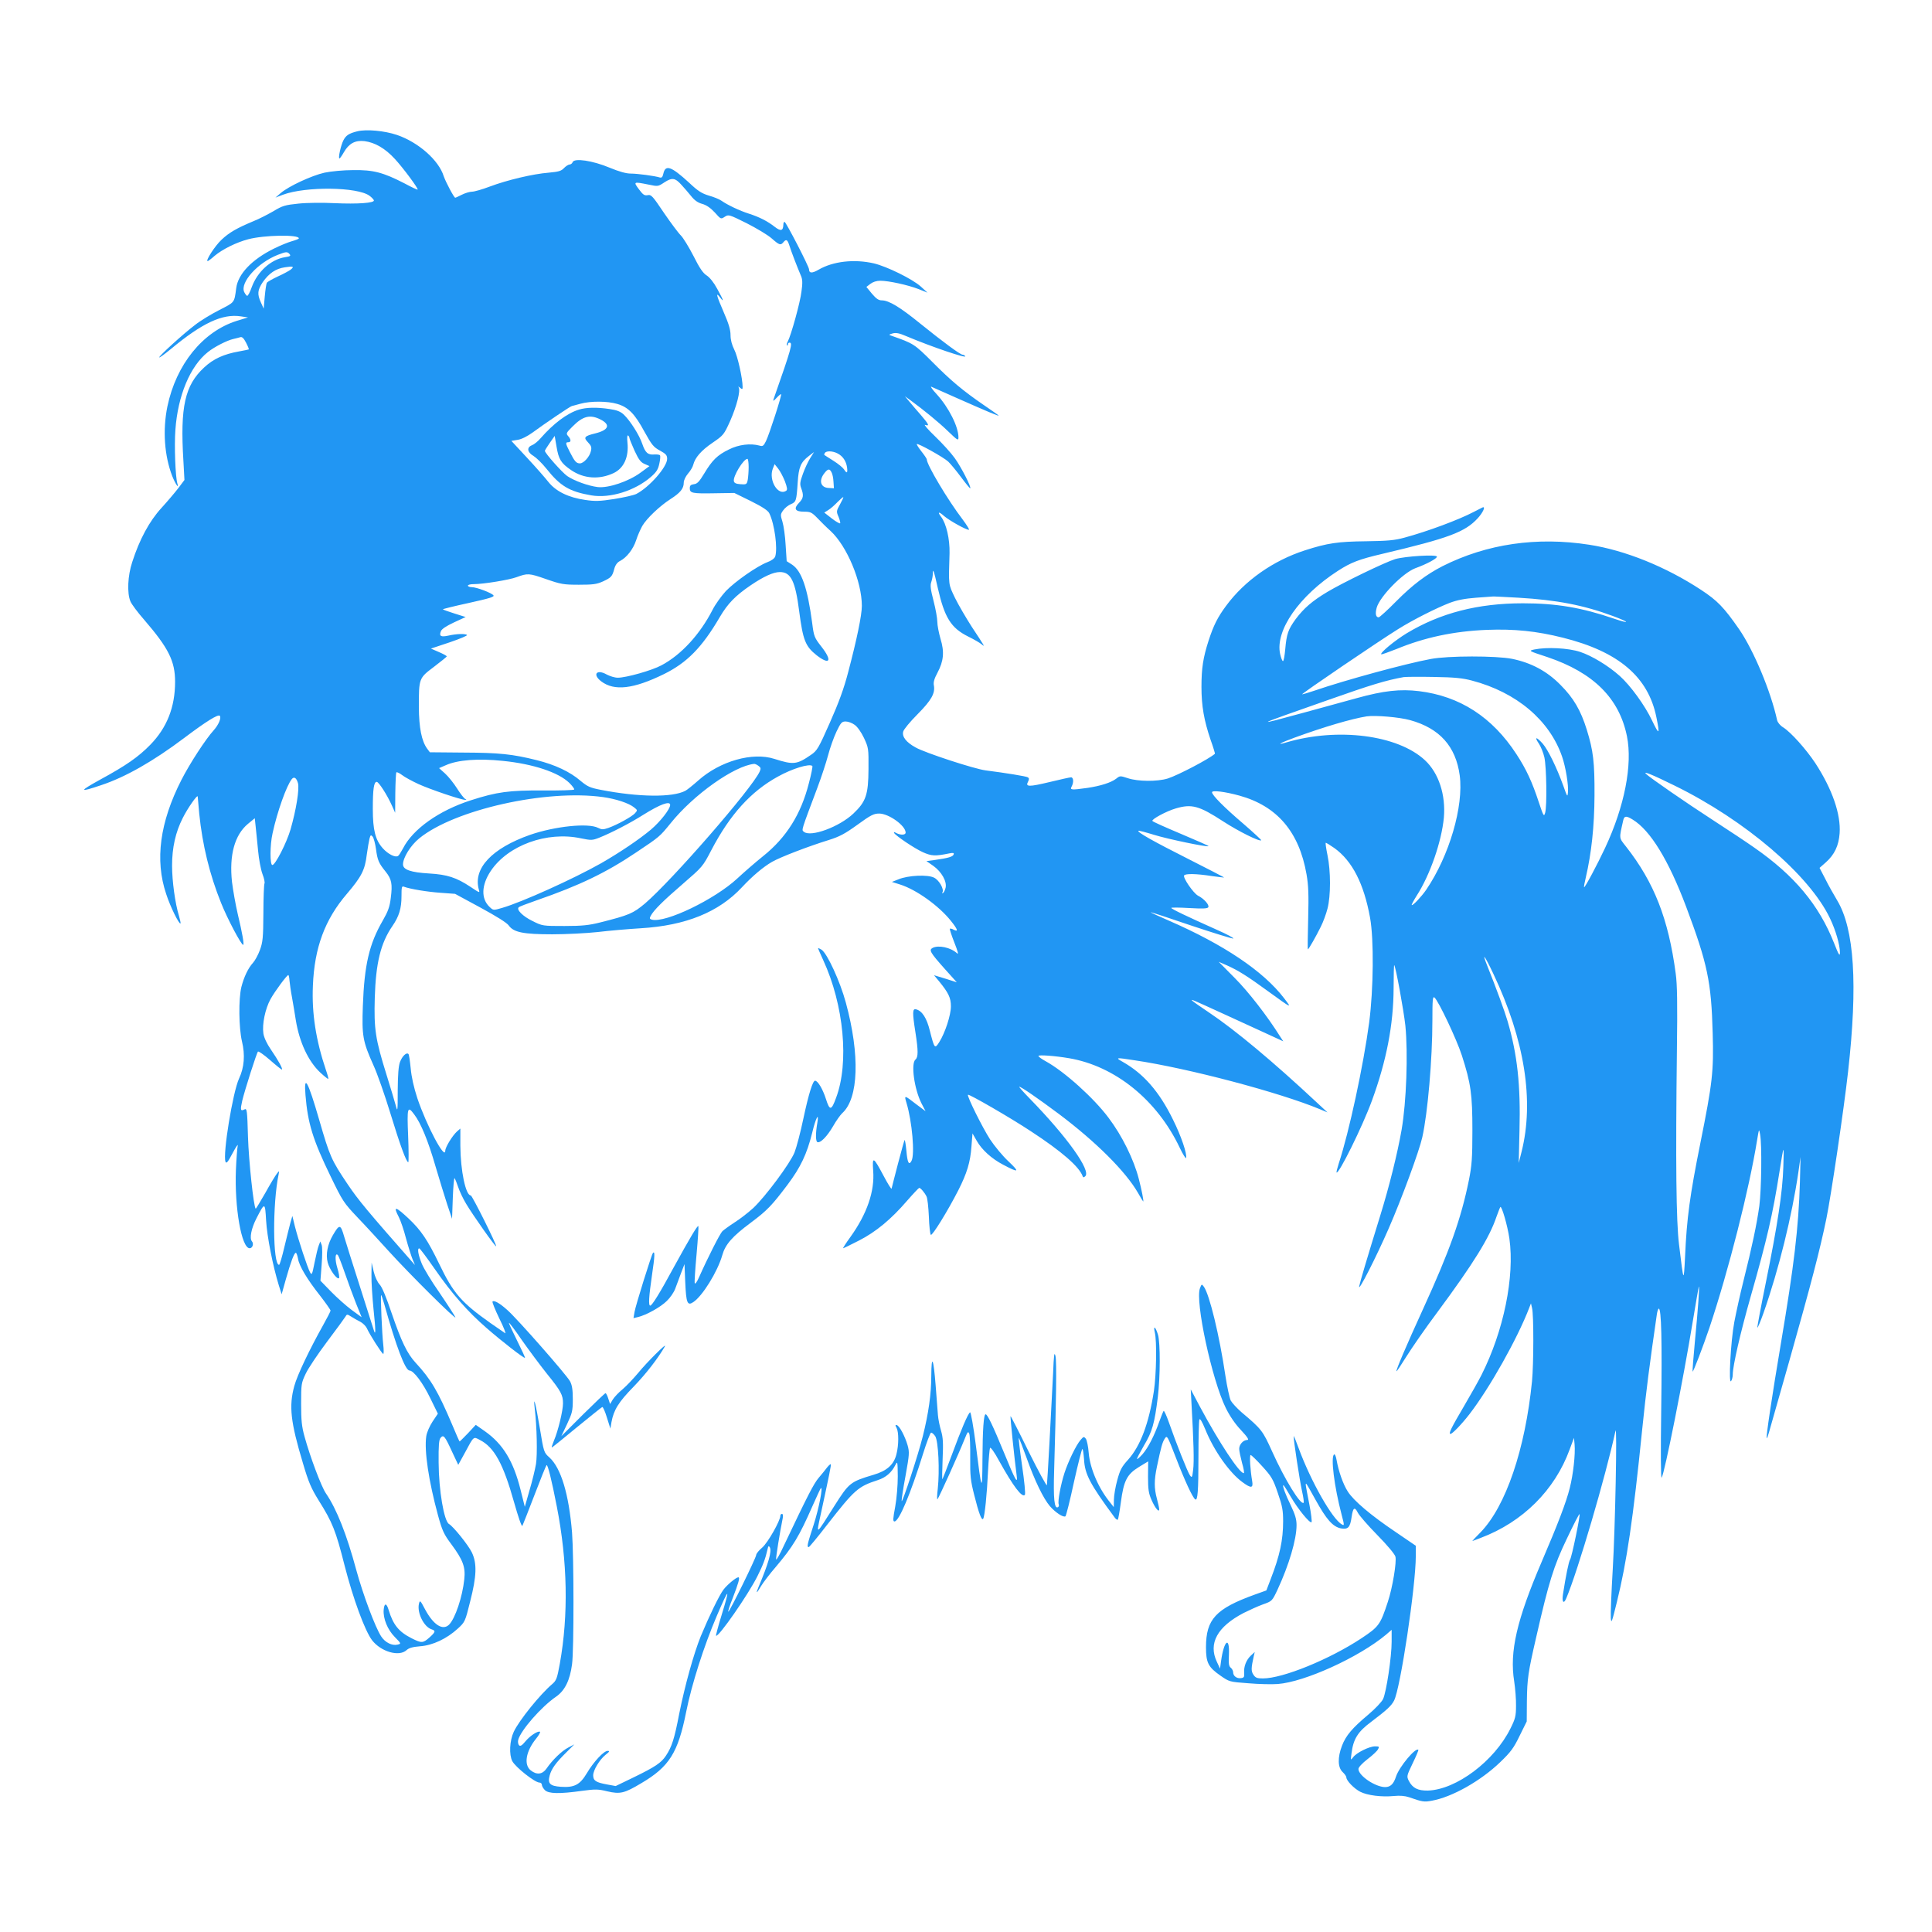 <?xml version="1.0" standalone="no"?>
<!DOCTYPE svg PUBLIC "-//W3C//DTD SVG 20010904//EN"
 "http://www.w3.org/TR/2001/REC-SVG-20010904/DTD/svg10.dtd">
<svg version="1.0" xmlns="http://www.w3.org/2000/svg"
 width="1280pt" height="1280pt" viewBox="0 0 1280 1280"
 preserveAspectRatio="xMidYMid meet">
<g transform="translate(0,1280) scale(0.1,-0.1)"
fill="#2196f3" stroke="none">
<path d="M2367 11930 c-56 -14 -75 -27 -92 -60 -17 -33 -36 -120 -26 -120 3 0
16 18 29 41 34 59 75 81 137 74 69 -9 137 -48 201 -118 54 -58 157 -197 151
-203 -2 -2 -41 16 -87 41 -142 73 -207 90 -340 88 -65 0 -147 -8 -190 -17 -85
-19 -238 -90 -290 -135 l-35 -30 50 19 c151 56 494 52 573 -7 14 -10 27 -24
29 -30 6 -18 -108 -26 -261 -19 -77 4 -185 3 -239 -3 -88 -9 -106 -14 -165
-50 -37 -21 -96 -52 -132 -66 -112 -47 -161 -75 -212 -123 -44 -41 -109 -142
-92 -142 3 0 25 16 47 36 52 43 142 88 222 109 106 28 335 32 335 6 0 -4 -21
-12 -46 -19 -25 -7 -79 -29 -119 -49 -146 -72 -238 -168 -250 -262 -13 -99 -9
-92 -112 -145 -53 -27 -126 -71 -161 -99 -77 -58 -243 -209 -237 -215 2 -3 36
22 75 54 209 174 344 237 466 218 l47 -7 -75 -23 c-225 -71 -401 -289 -459
-567 -32 -157 -20 -326 32 -461 21 -53 47 -90 34 -49 -13 44 -21 250 -13 355
16 227 98 423 216 516 44 35 125 76 167 86 17 4 38 9 47 12 12 4 23 -7 38 -36
12 -23 20 -43 18 -45 -2 -1 -30 -7 -63 -13 -102 -18 -171 -49 -233 -107 -127
-118 -159 -259 -137 -617 l7 -128 -39 -52 c-22 -29 -73 -89 -113 -133 -80 -87
-146 -209 -194 -359 -30 -90 -35 -205 -12 -260 7 -18 48 -73 91 -122 162 -188
205 -274 205 -411 0 -168 -54 -304 -164 -417 -79 -81 -161 -138 -332 -231
-143 -79 -142 -87 6 -37 160 53 345 158 552 314 142 107 222 157 234 146 12
-13 -7 -59 -40 -96 -53 -58 -159 -221 -214 -329 -143 -280 -177 -531 -101
-756 27 -84 86 -203 95 -195 2 2 -3 24 -10 49 -26 84 -46 233 -46 334 0 119
23 222 71 316 33 66 99 160 99 141 0 -5 5 -56 10 -113 21 -207 69 -404 145
-592 41 -103 133 -277 146 -277 8 0 -5 75 -36 205 -14 60 -31 156 -38 212 -19
177 17 311 106 385 l45 37 6 -57 c3 -31 11 -103 16 -159 5 -55 18 -125 29
-154 11 -28 17 -57 13 -63 -3 -6 -7 -94 -7 -196 -1 -164 -4 -192 -23 -244 -12
-33 -33 -71 -46 -85 -32 -35 -60 -94 -77 -161 -19 -79 -17 -269 4 -359 22 -90
15 -174 -19 -246 -42 -91 -109 -502 -90 -552 6 -14 16 -2 47 57 22 41 37 64
34 50 -3 -14 -9 -86 -12 -160 -10 -249 37 -520 91 -520 19 0 29 30 15 46 -17
20 -4 86 30 152 56 109 57 108 64 -14 6 -106 45 -302 84 -429 l19 -60 28 100
c33 116 55 175 66 175 4 0 10 -17 14 -37 7 -49 61 -139 148 -249 37 -48 68
-92 68 -97 0 -5 -22 -48 -49 -96 -90 -161 -171 -330 -191 -403 -37 -134 -25
-239 57 -512 37 -126 55 -167 104 -246 92 -147 113 -199 172 -432 57 -222 134
-431 182 -495 59 -76 178 -111 228 -66 16 15 41 22 90 26 84 6 177 50 250 117
48 44 49 47 82 180 43 168 46 252 11 325 -23 48 -122 171 -151 188 -33 18 -68
222 -69 408 -1 112 2 150 13 163 19 23 28 13 76 -92 l41 -87 44 80 c60 112 56
108 99 85 95 -48 155 -157 226 -410 29 -102 51 -167 56 -159 4 8 40 100 80
204 40 105 76 194 80 198 7 9 34 -98 68 -274 71 -363 78 -719 20 -1041 -18
-99 -23 -112 -51 -136 -80 -68 -218 -239 -254 -315 -28 -60 -32 -152 -10 -195
22 -41 150 -142 180 -142 9 0 16 -7 16 -15 0 -8 9 -24 20 -35 24 -24 95 -26
245 -5 89 12 108 12 168 -3 86 -20 114 -13 226 54 185 109 243 201 297 472 36
181 117 435 202 634 84 196 91 197 32 5 -22 -71 -38 -132 -36 -134 14 -14 213
271 275 396 37 74 52 114 66 176 5 23 8 26 15 14 15 -25 -9 -108 -74 -262 -21
-49 -14 -47 17 6 14 23 57 80 97 126 114 135 154 201 242 401 28 63 53 117 56
120 17 18 -13 -136 -47 -241 -42 -129 -47 -149 -33 -149 4 0 59 66 122 148
183 234 204 253 336 296 53 17 91 50 116 100 14 28 15 24 16 -75 0 -59 -7
-145 -17 -201 -15 -79 -16 -98 -5 -98 30 0 106 180 190 450 23 74 47 136 52
138 6 2 18 -9 28 -23 21 -32 30 -228 17 -348 -5 -42 -6 -74 -2 -70 9 9 143
306 179 397 21 52 24 56 32 36 4 -12 7 -84 6 -159 -1 -119 2 -149 26 -244 31
-124 50 -174 60 -159 10 17 25 162 32 317 4 77 10 145 13 152 4 7 30 -29 60
-85 94 -169 152 -246 171 -226 5 5 -3 89 -19 197 -15 103 -24 184 -21 180 4
-5 26 -62 50 -128 55 -155 112 -272 156 -324 37 -42 88 -76 103 -67 4 3 30
104 56 226 27 121 52 220 56 220 4 0 8 -31 11 -68 5 -99 39 -164 203 -386 8
-11 17 -17 21 -14 3 4 12 55 20 115 19 143 40 185 120 234 l61 37 -1 -102 c0
-84 4 -110 23 -153 24 -55 51 -87 51 -62 0 8 -7 39 -15 69 -19 70 -19 123 0
213 27 129 36 162 52 186 15 23 17 20 73 -125 58 -151 112 -268 129 -278 16
-10 21 55 21 284 0 126 3 236 6 245 4 10 17 -11 39 -64 56 -140 161 -289 247
-351 57 -42 72 -40 64 7 -13 76 -19 173 -10 173 5 0 40 -34 77 -75 61 -67 72
-85 103 -177 30 -86 35 -115 35 -187 0 -125 -22 -227 -82 -382 l-29 -76 -78
-28 c-257 -93 -322 -163 -322 -348 0 -103 15 -132 95 -188 59 -41 60 -42 185
-51 69 -6 157 -8 195 -5 179 13 540 178 718 327 l37 32 0 -79 c0 -100 -35
-334 -57 -380 -9 -19 -53 -65 -98 -103 -106 -89 -148 -138 -174 -206 -30 -78
-28 -144 4 -174 14 -13 25 -29 25 -36 0 -21 51 -74 92 -95 47 -24 142 -36 223
-28 40 4 73 1 100 -8 89 -31 100 -33 152 -23 134 24 323 131 451 254 71 68 91
95 130 176 l47 95 1 135 c2 148 8 190 61 420 84 369 117 475 203 654 44 93 82
167 85 165 6 -7 -52 -288 -63 -302 -8 -10 -28 -106 -47 -230 -8 -52 5 -67 22
-26 76 179 261 808 326 1109 12 52 -2 -646 -18 -914 -9 -153 -15 -299 -13
-325 3 -41 7 -30 40 104 66 268 108 551 168 1145 26 255 49 431 97 762 3 21 9
38 13 38 17 0 22 -216 16 -665 -4 -285 -3 -464 3 -455 20 33 142 645 206 1035
20 121 38 225 40 230 7 16 -6 -156 -26 -364 -10 -107 -17 -196 -15 -198 4 -5
69 165 112 292 126 377 263 917 315 1240 13 78 13 79 20 40 13 -68 9 -365 -5
-475 -17 -121 -48 -269 -105 -496 -22 -87 -49 -211 -61 -274 -24 -128 -39
-416 -21 -390 6 8 11 28 11 44 0 57 51 278 119 517 108 379 145 538 191 829
29 183 30 185 25 29 -5 -167 -38 -383 -116 -767 -33 -162 -58 -296 -56 -298 2
-3 21 41 41 98 101 288 188 640 231 934 l14 99 -4 -165 c-9 -304 -39 -554
-126 -1070 -59 -350 -100 -622 -94 -628 2 -2 8 13 14 35 6 21 67 236 136 478
145 513 202 732 245 940 31 151 116 724 144 975 65 577 42 946 -73 1136 -22
37 -58 100 -78 141 l-38 73 42 37 c57 51 85 110 91 192 9 126 -49 293 -161
465 -61 92 -162 205 -213 237 -20 12 -36 32 -40 47 -42 192 -155 462 -251 602
-102 147 -145 191 -253 262 -233 153 -502 262 -741 299 -347 54 -678 6 -972
-142 -107 -55 -199 -124 -307 -233 -57 -58 -110 -106 -116 -106 -19 0 -24 25
-13 64 21 74 172 229 255 261 77 28 144 64 144 77 0 16 -210 3 -276 -16 -66
-20 -347 -156 -449 -217 -102 -61 -157 -109 -211 -181 -50 -69 -60 -98 -69
-200 -4 -43 -10 -78 -15 -78 -5 0 -13 22 -19 48 -33 155 126 384 383 550 87
56 138 76 296 113 440 104 546 144 630 235 35 38 55 82 32 72 -4 -2 -30 -15
-59 -30 -99 -52 -306 -129 -458 -170 -66 -18 -111 -22 -255 -24 -185 -2 -255
-12 -404 -60 -211 -68 -400 -201 -523 -368 -57 -77 -83 -130 -116 -231 -36
-112 -47 -182 -47 -306 0 -126 17 -222 60 -349 18 -50 31 -93 29 -94 -38 -34
-246 -143 -313 -164 -69 -21 -197 -20 -263 2 -52 17 -53 17 -78 -3 -34 -26
-103 -48 -190 -61 -107 -15 -118 -14 -105 9 15 28 12 61 -4 61 -8 0 -71 -14
-141 -31 -138 -33 -163 -33 -144 2 8 16 8 23 -1 29 -11 7 -147 29 -280 46 -72
9 -401 116 -464 152 -62 34 -91 71 -82 105 3 14 46 66 95 115 92 93 118 139
108 192 -4 20 3 44 24 83 41 77 47 138 20 225 -11 39 -21 89 -21 112 0 23 -11
85 -25 139 -20 77 -23 104 -15 125 5 15 10 39 10 53 0 43 7 24 33 -92 45 -197
87 -265 201 -322 39 -19 80 -43 90 -52 24 -20 23 -18 -67 118 -37 58 -87 143
-110 190 -44 93 -43 78 -36 296 2 93 -21 195 -56 241 -26 34 -16 37 20 5 35
-30 144 -91 164 -91 6 0 -13 30 -41 68 -98 128 -238 363 -238 399 0 4 -16 28
-35 52 -19 24 -33 46 -31 49 8 7 178 -88 208 -116 15 -14 53 -60 85 -103 32
-43 59 -76 61 -74 8 8 -59 139 -102 199 -24 34 -83 99 -130 144 -48 46 -78 81
-67 77 31 -10 26 2 -26 63 -27 30 -61 71 -78 91 l-30 36 40 -29 c88 -65 184
-143 248 -205 61 -59 67 -62 67 -39 0 71 -64 198 -144 286 -28 30 -44 53 -36
50 8 -4 80 -36 160 -71 203 -90 297 -130 285 -119 -5 5 -48 35 -95 67 -140 96
-219 162 -342 286 -121 121 -125 123 -273 175 -18 6 -17 7 9 15 22 6 44 2 90
-18 171 -72 402 -150 391 -133 -4 6 -12 10 -18 10 -16 1 -130 85 -281 207
-133 108 -207 153 -254 153 -21 0 -37 11 -65 44 l-37 45 26 20 c17 13 41 21
66 21 56 0 183 -28 253 -55 l60 -24 -45 41 c-56 50 -223 132 -310 153 -131 30
-271 14 -367 -42 -43 -25 -63 -24 -63 3 0 18 -153 314 -162 314 -5 0 -8 -8 -8
-17 -1 -43 -17 -47 -57 -16 -47 37 -101 65 -173 88 -60 19 -140 57 -180 85
-14 10 -51 25 -83 34 -47 14 -73 30 -133 87 -116 106 -155 121 -169 59 -5 -23
-11 -29 -23 -26 -35 11 -149 26 -193 26 -31 0 -77 13 -140 39 -112 47 -234 65
-245 37 -3 -9 -13 -16 -21 -16 -7 0 -24 -11 -36 -23 -18 -20 -36 -25 -102 -31
-103 -8 -276 -49 -390 -92 -50 -19 -103 -34 -118 -34 -15 0 -45 -9 -67 -20
-22 -11 -41 -20 -44 -20 -8 0 -63 104 -76 142 -33 107 -169 226 -310 274 -83
28 -203 39 -263 24z m2148 -355 c17 -18 45 -51 63 -73 23 -29 45 -45 75 -53
28 -8 55 -27 83 -57 40 -45 40 -45 66 -28 25 16 28 15 145 -43 65 -33 140 -78
165 -100 51 -45 60 -48 78 -26 19 23 27 18 40 -22 12 -39 52 -143 76 -199 11
-24 12 -49 4 -105 -8 -71 -69 -291 -91 -332 -6 -10 -8 -21 -5 -25 3 -3 6 0 6
6 0 7 5 12 10 12 24 0 15 -33 -105 -375 -5 -15 0 -13 20 9 14 15 28 27 30 24
6 -5 -78 -265 -100 -310 -16 -33 -22 -37 -44 -30 -59 16 -137 7 -202 -26 -76
-37 -110 -70 -164 -160 -32 -53 -46 -68 -68 -70 -21 -3 -27 -9 -27 -27 0 -32
16 -36 166 -33 l129 2 110 -54 c78 -39 114 -63 122 -81 35 -72 56 -232 39
-286 -4 -12 -25 -28 -53 -38 -69 -27 -211 -126 -274 -191 -30 -33 -70 -88 -88
-124 -83 -162 -207 -298 -339 -368 -63 -34 -233 -82 -289 -82 -20 0 -52 10
-73 21 -67 38 -97 1 -37 -45 87 -66 214 -51 416 48 152 75 252 176 370 378 53
90 103 141 204 210 87 59 151 88 194 88 73 0 102 -59 128 -261 25 -191 41
-231 115 -290 89 -69 106 -37 31 58 -45 58 -49 66 -60 155 -31 233 -70 345
-133 387 l-36 23 -7 107 c-3 58 -13 128 -21 154 -14 45 -14 50 5 76 11 16 34
34 51 41 34 14 37 21 45 144 6 100 20 134 74 175 l34 26 -25 -40 c-14 -22 -36
-69 -48 -103 -20 -55 -22 -69 -12 -96 18 -48 15 -67 -14 -97 -38 -39 -27 -59
33 -59 42 0 51 -4 88 -42 23 -24 62 -63 88 -86 109 -101 207 -336 207 -496 0
-62 -34 -225 -90 -437 -29 -112 -63 -204 -122 -337 -75 -170 -85 -186 -125
-213 -94 -65 -116 -67 -242 -27 -145 47 -360 -14 -505 -143 -36 -32 -75 -63
-85 -68 -84 -45 -308 -43 -560 6 -73 14 -89 22 -135 60 -68 59 -169 107 -291
137 -161 40 -247 49 -484 50 l-223 2 -18 24 c-37 51 -54 138 -55 275 0 191 0
192 100 267 46 35 84 66 85 69 0 4 -24 17 -52 29 l-53 23 123 41 c68 23 120
45 116 49 -10 10 -71 8 -123 -4 -50 -11 -63 -4 -50 29 6 15 35 34 86 58 l78
36 -73 23 c-41 13 -75 25 -78 28 -2 2 74 21 171 42 140 31 173 41 164 51 -14
17 -113 54 -144 54 -14 0 -25 5 -25 10 0 6 18 10 40 10 62 0 234 28 282 46 74
27 82 27 194 -12 100 -35 118 -38 219 -38 93 0 118 3 160 22 55 26 61 32 75
84 7 25 20 43 39 52 44 23 87 79 106 138 9 29 28 71 40 93 29 50 115 132 188
179 64 41 87 69 87 108 0 16 12 41 28 60 16 18 32 45 35 59 12 47 52 94 127
145 73 50 76 53 118 146 43 98 69 199 56 221 -5 8 -2 7 9 -2 15 -12 17 -11 17
6 0 55 -33 204 -55 246 -16 32 -25 65 -25 97 0 34 -12 76 -45 151 -49 113 -55
138 -25 99 30 -38 24 -20 -18 56 -23 43 -50 76 -70 89 -24 15 -47 48 -88 130
-31 60 -68 120 -83 135 -15 14 -65 81 -111 148 -76 113 -85 124 -109 119 -22
-4 -31 3 -58 39 -38 51 -36 51 64 31 62 -13 63 -13 105 15 51 33 71 30 113
-17z m-2596 -459 c9 -11 3 -15 -31 -20 -93 -15 -182 -95 -220 -198 -11 -32
-25 -58 -30 -58 -4 0 -13 11 -20 25 -29 63 89 194 221 246 56 22 65 23 80 5z
m6 -103 c-11 -8 -49 -29 -85 -45 -36 -17 -68 -35 -72 -41 -4 -7 -10 -48 -14
-92 l-7 -80 -18 40 c-26 57 -23 83 12 136 41 58 85 89 146 98 56 9 65 5 38
-16z m2164 -889 c73 -21 117 -66 180 -183 49 -88 60 -103 103 -126 40 -22 48
-31 48 -55 0 -54 -119 -189 -205 -233 -17 -8 -82 -23 -145 -33 -97 -15 -127
-16 -194 -6 -110 16 -192 56 -242 118 -21 27 -85 100 -142 161 l-104 112 42 7
c26 4 63 23 98 48 77 57 253 176 261 176 3 1 29 7 56 15 68 19 180 18 244 -1z
m1460 -328 c35 -18 57 -51 63 -93 5 -38 -2 -42 -20 -13 -7 11 -38 37 -70 57
-31 20 -59 37 -61 39 -1 1 0 7 4 13 9 15 51 14 84 -3z m-589 -90 c0 -29 -3
-68 -6 -85 -6 -30 -9 -32 -48 -29 -30 2 -42 8 -44 21 -6 32 64 147 90 147 4 0
8 -24 8 -54z m240 -94 c16 -44 18 -57 8 -64 -54 -35 -117 71 -88 147 l12 30
23 -29 c13 -16 33 -54 45 -84z m309 59 c6 -10 12 -38 13 -62 l3 -44 -34 2
c-54 2 -68 48 -30 97 24 31 35 33 48 7z m56 -213 c-24 -43 -25 -47 -9 -83 8
-20 13 -40 10 -42 -3 -3 -28 11 -55 32 l-50 39 27 17 c15 9 42 33 61 53 19 19
36 34 38 32 2 -1 -8 -23 -22 -48z m4495 -618 c255 -15 431 -49 628 -122 110
-41 115 -54 6 -17 -216 74 -384 102 -604 102 -299 0 -547 -64 -771 -199 -77
-47 -177 -129 -168 -139 3 -2 48 14 101 35 187 77 379 118 599 127 181 7 329
-8 504 -52 368 -92 565 -259 619 -527 24 -117 19 -121 -28 -23 -48 102 -144
233 -214 296 -77 69 -185 134 -263 160 -79 26 -221 33 -304 16 -39 -9 -39 -9
86 -50 306 -103 477 -273 528 -525 38 -188 -16 -465 -145 -740 -51 -109 -134
-265 -139 -260 -2 2 3 30 11 63 38 163 57 340 58 545 1 220 -8 296 -51 435
-40 129 -88 211 -174 297 -89 91 -194 147 -321 173 -106 21 -425 21 -539 -1
-164 -30 -567 -140 -768 -209 -41 -14 -79 -25 -84 -25 -11 0 510 354 636 432
99 62 252 139 342 174 51 19 99 28 175 34 58 4 107 8 110 8 3 1 79 -3 170 -8z
m-308 -549 c296 -78 514 -263 597 -503 24 -69 44 -191 39 -238 -3 -33 -5 -29
-31 45 -44 121 -100 236 -136 278 -42 47 -58 48 -26 1 13 -19 30 -61 37 -92
14 -64 18 -321 5 -367 -8 -28 -11 -23 -42 70 -44 134 -83 219 -148 318 -160
246 -375 385 -646 418 -124 15 -234 3 -411 -46 -69 -19 -226 -62 -350 -96
-345 -94 -340 -92 161 84 283 100 382 130 499 151 14 2 104 3 200 1 137 -2
192 -8 252 -24z m-410 -262 c196 -54 303 -174 329 -366 27 -205 -69 -533 -222
-758 -31 -45 -90 -108 -96 -101 -2 2 13 30 33 62 89 138 165 359 180 517 13
151 -34 295 -125 380 -180 168 -578 219 -920 118 -72 -22 -38 -2 56 32 194 71
378 125 478 141 57 8 215 -5 287 -25z m-3680 -31 c18 -12 44 -49 62 -87 30
-65 31 -69 30 -206 -1 -171 -17 -216 -100 -295 -94 -89 -283 -158 -328 -121
-16 14 -21 -2 89 291 26 69 58 166 71 215 13 50 38 120 56 158 29 60 35 67 61
67 16 0 43 -10 59 -22z m-2331 -239 c201 -20 369 -76 441 -146 20 -20 35 -40
32 -44 -2 -4 -95 -7 -207 -6 -224 1 -303 -9 -477 -65 -212 -68 -385 -191 -450
-319 -13 -24 -27 -47 -33 -50 -18 -12 -66 12 -101 51 -49 55 -66 120 -66 261
0 132 7 179 26 179 13 0 69 -86 102 -160 l20 -45 1 131 c1 72 4 133 7 137 4 3
21 -5 38 -18 18 -14 66 -40 107 -59 76 -35 288 -107 311 -105 10 0 10 2 0 6
-7 3 -31 33 -53 68 -22 35 -58 80 -80 100 l-40 36 44 19 c80 36 216 46 378 29z
m1694 -33 c16 -11 17 -18 8 -38 -51 -112 -580 -720 -760 -874 -79 -66 -104
-77 -299 -126 -72 -18 -117 -23 -234 -23 -144 0 -146 0 -212 33 -64 31 -109
76 -91 91 4 5 58 25 118 46 283 98 460 183 659 317 157 105 156 104 230 195
152 189 421 379 552 392 5 1 19 -5 29 -13z m357 -1 c3 -3 -7 -54 -23 -114 -52
-205 -149 -360 -303 -483 -50 -40 -127 -107 -171 -148 -150 -139 -475 -296
-566 -273 -15 4 -17 9 -8 25 20 38 84 101 214 213 128 111 131 113 188 223
123 235 262 389 441 487 95 53 210 88 228 70z m5713 -130 c467 -229 893 -593
1029 -879 38 -79 66 -176 66 -227 0 -28 -8 -16 -39 63 -100 253 -263 448 -528
632 -48 34 -173 117 -278 185 -173 112 -415 279 -440 304 -22 21 46 -7 190
-78z m-9121 17 c11 -38 -12 -178 -49 -307 -26 -89 -102 -238 -121 -236 -16 2
-16 133 2 211 31 143 92 314 127 358 15 19 31 9 41 -26z m6237 -83 c250 -69
396 -240 445 -521 13 -74 15 -135 11 -295 -3 -112 -4 -203 -2 -203 5 0 54 86
85 149 16 31 36 86 45 121 22 84 22 249 0 354 -9 43 -14 80 -12 82 2 2 28 -14
58 -35 118 -85 195 -235 236 -461 26 -144 23 -473 -6 -695 -38 -284 -133 -726
-201 -932 -10 -32 -17 -59 -15 -61 14 -14 171 303 234 475 97 265 143 504 144
745 0 87 2 156 4 154 10 -10 63 -300 74 -402 18 -184 7 -503 -25 -689 -28
-159 -81 -373 -142 -570 -88 -285 -133 -437 -139 -467 -9 -46 114 196 195 382
87 199 203 515 223 605 36 160 67 518 67 776 0 137 2 160 14 150 26 -22 146
-275 181 -383 60 -186 70 -258 70 -498 0 -184 -4 -232 -23 -328 -52 -256 -127
-468 -305 -857 -112 -245 -180 -405 -175 -410 2 -2 31 42 66 98 35 56 126 188
204 292 242 327 346 495 393 635 11 30 22 59 25 63 9 11 48 -124 60 -208 36
-254 -38 -614 -185 -905 -18 -36 -70 -128 -115 -205 -87 -148 -105 -185 -90
-185 12 0 73 63 125 130 135 175 318 501 396 704 l12 31 7 -30 c12 -46 11
-370 0 -486 -45 -450 -173 -828 -341 -1001 -32 -32 -56 -58 -55 -58 0 0 26 9
56 21 279 105 491 317 589 585 l29 78 4 -43 c6 -66 -9 -199 -32 -290 -24 -95
-77 -234 -185 -486 -166 -387 -215 -598 -183 -795 7 -47 13 -120 12 -162 0
-68 -5 -86 -37 -150 -107 -216 -359 -405 -547 -411 -66 -1 -101 16 -126 64
-15 30 -15 33 25 116 23 47 40 88 38 90 -18 18 -127 -113 -148 -177 -16 -50
-37 -70 -73 -70 -65 1 -176 76 -176 120 0 11 25 38 60 65 33 25 65 55 70 66
10 17 7 19 -20 19 -38 0 -123 -42 -145 -72 -17 -22 -17 -22 -11 25 12 95 41
143 130 209 103 78 134 106 152 141 42 80 144 759 144 958 l0 68 -132 90
c-165 111 -281 209 -319 270 -31 48 -61 135 -74 209 -4 23 -11 40 -16 36 -24
-14 0 -211 50 -401 18 -68 18 -72 2 -63 -63 33 -207 287 -287 505 -18 50 -33
86 -33 80 -2 -22 40 -295 55 -363 9 -40 14 -75 11 -78 -19 -19 -125 153 -209
340 -62 137 -69 147 -202 259 -31 27 -63 62 -72 78 -8 17 -24 90 -35 162 -40
270 -106 541 -143 592 -14 19 -15 19 -26 -10 -33 -86 79 -606 171 -793 26 -53
62 -106 101 -147 43 -46 55 -65 42 -65 -27 0 -54 -30 -54 -59 0 -14 9 -56 19
-94 11 -37 16 -67 11 -67 -29 0 -163 203 -290 440 l-61 115 5 -95 c14 -248 18
-383 11 -437 -6 -52 -8 -56 -21 -38 -15 20 -93 217 -140 352 -16 45 -31 79
-35 75 -3 -4 -16 -36 -29 -72 -32 -91 -74 -173 -111 -215 -18 -20 -34 -34 -36
-31 -2 2 19 42 46 89 55 92 70 145 92 322 16 132 17 358 1 412 -16 53 -33 66
-21 15 14 -59 10 -278 -6 -387 -33 -215 -89 -365 -172 -457 -42 -46 -53 -68
-71 -135 -12 -43 -22 -102 -22 -129 l-1 -49 -22 28 c-78 94 -135 226 -144 331
-3 42 -12 84 -19 94 -13 16 -15 15 -35 -8 -30 -35 -82 -143 -107 -220 -25 -78
-45 -187 -38 -206 3 -7 1 -16 -4 -19 -25 -15 -32 54 -26 245 14 464 17 718 9
755 -8 33 -11 12 -16 -115 -13 -265 -38 -724 -41 -740 -1 -8 -56 92 -121 223
-64 131 -119 237 -120 235 -3 -3 27 -292 40 -388 10 -71 -7 -41 -85 150 -72
175 -108 250 -120 250 -13 0 -20 -103 -21 -300 -1 -223 -5 -215 -44 97 -16
124 -33 219 -38 216 -14 -8 -59 -114 -122 -285 -31 -84 -59 -155 -61 -158 -3
-2 -2 56 1 130 5 111 3 145 -10 190 -9 30 -19 78 -21 105 -2 28 -9 115 -15
195 -14 181 -28 214 -29 65 0 -121 -18 -247 -56 -400 -29 -118 -136 -444 -140
-430 -2 6 9 80 25 165 26 145 27 158 14 205 -18 61 -53 127 -71 133 -11 3 -12
0 -2 -18 15 -28 15 -113 -1 -175 -17 -69 -63 -110 -152 -136 -154 -46 -162
-53 -259 -206 -125 -199 -121 -196 -92 -63 59 273 72 335 68 339 -2 2 -13 -7
-24 -21 -10 -14 -36 -45 -56 -69 -33 -39 -72 -115 -232 -452 -25 -55 -48 -94
-50 -89 -3 9 25 181 44 275 3 16 1 27 -5 27 -6 0 -11 -5 -11 -12 0 -33 -83
-179 -120 -211 -22 -18 -40 -41 -40 -49 0 -18 -179 -382 -185 -376 -3 2 10 42
29 89 38 99 50 139 38 139 -15 0 -73 -48 -99 -82 -28 -37 -96 -178 -150 -308
-47 -116 -105 -325 -143 -514 -32 -167 -49 -219 -88 -278 -31 -47 -71 -74
-215 -144 l-118 -57 -60 11 c-71 13 -89 25 -89 60 0 34 43 105 82 136 26 20
29 26 14 26 -26 0 -93 -72 -138 -148 -46 -77 -83 -96 -172 -90 -73 5 -89 22
-74 76 12 44 41 84 111 153 l52 52 -40 -21 c-42 -21 -106 -83 -144 -139 -27
-39 -65 -44 -105 -12 -47 37 -32 126 35 209 18 22 30 43 27 46 -11 10 -66 -25
-97 -63 -23 -28 -34 -34 -42 -26 -6 6 -9 22 -6 35 16 63 153 220 251 287 59
41 92 109 106 215 13 97 12 713 0 872 -21 255 -73 428 -150 498 -37 33 -37 34
-64 197 -26 157 -45 230 -33 124 14 -116 18 -303 8 -365 -6 -35 -25 -114 -43
-174 l-31 -109 -28 112 c-47 189 -116 304 -237 389 l-60 42 -51 -55 c-29 -30
-54 -55 -56 -55 -2 0 -24 51 -50 113 -93 219 -140 299 -241 408 -57 62 -94
139 -160 331 -35 104 -63 172 -79 188 -14 15 -31 51 -39 85 l-14 60 -1 -83
c-1 -45 6 -148 14 -229 15 -139 15 -182 0 -131 -4 13 -44 140 -90 283 -46 143
-93 293 -105 333 -24 83 -31 83 -75 8 -35 -60 -48 -127 -34 -180 12 -47 62
-116 75 -104 4 5 -1 35 -11 67 -17 56 -15 106 4 85 4 -5 25 -58 46 -119 21
-60 54 -151 74 -201 l37 -91 -66 48 c-36 27 -97 81 -136 121 l-71 73 8 107 c5
61 5 116 0 130 l-9 23 -10 -26 c-6 -14 -18 -65 -28 -114 -16 -81 -18 -85 -30
-64 -17 31 -77 213 -100 303 l-17 70 -13 -45 c-7 -24 -24 -97 -40 -161 -15
-65 -31 -118 -35 -118 -42 0 -44 405 -3 600 5 25 5 25 -11 5 -9 -11 -44 -68
-77 -128 -34 -59 -62 -106 -64 -105 -14 14 -46 317 -51 475 -5 178 -7 191 -23
183 -27 -14 -29 -4 -15 58 18 74 95 315 104 325 4 4 41 -22 81 -57 41 -36 76
-64 78 -62 6 6 -25 62 -73 132 -27 39 -46 80 -50 107 -9 62 12 163 47 227 30
54 108 159 118 160 3 0 7 -17 8 -37 2 -21 9 -72 17 -113 7 -41 19 -109 25
-150 24 -146 83 -272 162 -346 27 -25 51 -44 53 -42 2 2 -5 29 -16 60 -66 196
-94 374 -86 557 10 252 79 439 226 610 96 113 119 157 131 259 6 42 14 90 18
106 7 25 9 26 21 13 7 -9 17 -46 22 -82 10 -75 18 -93 64 -150 40 -50 46 -82
34 -174 -7 -59 -18 -89 -53 -150 -90 -155 -122 -293 -132 -565 -7 -198 -1
-235 70 -393 25 -54 75 -197 112 -318 64 -210 106 -325 119 -325 3 0 3 79 -1
175 -8 190 -4 201 40 142 44 -57 94 -179 141 -343 26 -88 61 -202 78 -254 l32
-95 5 140 c3 77 8 135 12 129 4 -6 15 -33 24 -60 9 -27 32 -76 52 -109 45 -76
194 -287 199 -282 6 7 -159 337 -168 337 -34 0 -68 165 -69 329 l0 114 -22
-19 c-31 -28 -78 -105 -78 -128 -1 -65 -124 167 -185 348 -23 70 -39 141 -44
198 -5 49 -11 92 -15 95 -13 13 -41 -14 -56 -53 -10 -28 -14 -82 -15 -188 0
-141 -1 -146 -13 -100 -7 27 -35 119 -62 206 -73 234 -83 300 -77 508 7 230
39 362 117 475 44 64 60 117 60 197 0 63 2 69 17 63 40 -15 154 -34 243 -40
l95 -7 168 -91 c105 -57 176 -101 188 -119 32 -45 97 -58 288 -58 91 0 227 7
301 15 74 9 203 20 285 25 299 18 517 107 670 271 69 74 141 135 200 169 56
32 241 103 377 145 70 22 106 41 189 101 88 64 108 74 144 74 63 0 175 -80
175 -126 0 -17 -33 -18 -62 -3 -14 8 -18 8 -14 0 13 -20 133 -101 190 -127 58
-26 82 -27 175 -8 26 5 33 4 29 -7 -5 -15 -36 -24 -121 -36 l-59 -8 46 -32
c54 -39 90 -102 81 -144 -4 -16 -11 -32 -17 -35 -7 -4 -8 -2 -4 4 12 20 -21
80 -55 97 -41 22 -174 16 -237 -11 l-43 -17 54 -17 c108 -34 257 -141 337
-241 45 -56 51 -75 19 -59 -11 7 -23 9 -26 7 -2 -3 11 -44 30 -92 23 -58 29
-81 18 -71 -42 39 -123 56 -162 36 -26 -14 -17 -30 81 -140 l79 -88 -75 24
-76 23 35 -42 c61 -75 77 -108 77 -164 0 -58 -38 -175 -77 -237 -30 -47 -32
-44 -62 73 -21 87 -52 134 -92 144 -24 6 -25 -20 -4 -153 19 -122 19 -164 0
-180 -31 -26 -8 -195 40 -290 l27 -52 -59 44 c-84 65 -83 64 -67 10 37 -122
56 -341 33 -383 -17 -32 -27 -13 -34 67 -4 41 -9 73 -12 71 -2 -3 -22 -74 -44
-158 -22 -85 -41 -158 -42 -164 -2 -5 -25 32 -52 83 -69 130 -77 134 -70 36
11 -136 -41 -287 -152 -441 -29 -40 -50 -73 -47 -73 3 0 50 23 103 50 114 58
215 142 320 264 41 47 78 86 81 86 9 0 35 -30 48 -56 7 -12 13 -72 16 -134 2
-62 8 -116 13 -121 9 -9 112 158 182 295 57 112 80 187 87 289 l7 88 28 -49
c34 -60 99 -119 176 -159 104 -55 111 -50 35 22 -39 36 -94 103 -123 147 -52
81 -154 287 -146 295 7 6 281 -152 417 -242 202 -132 320 -234 343 -298 3 -9
7 -9 17 0 40 37 -122 263 -369 516 -41 42 -72 77 -68 77 12 0 120 -74 262
-180 245 -184 443 -381 525 -524 17 -31 33 -56 34 -56 5 0 -11 80 -29 149 -33
129 -111 287 -201 406 -97 130 -292 306 -416 374 -26 14 -48 30 -48 35 0 9
109 1 203 -15 305 -52 583 -277 733 -593 21 -44 40 -74 42 -68 8 26 -32 145
-88 257 -90 183 -193 301 -330 379 -53 30 -50 31 79 11 356 -53 960 -213 1226
-324 l50 -21 -70 65 c-289 270 -539 479 -715 597 -123 83 -137 95 -90 75 36
-15 336 -153 493 -225 l89 -41 -21 32 c-83 133 -210 297 -301 388 l-106 107
55 -24 c74 -33 135 -71 276 -174 157 -114 156 -113 102 -43 -137 179 -399 355
-764 514 -67 29 -121 54 -120 55 1 2 123 -38 269 -88 147 -49 273 -88 279 -86
7 2 -41 28 -107 57 -197 88 -304 139 -304 146 0 3 53 3 119 -1 88 -5 120 -4
126 5 9 15 -28 57 -68 77 -31 17 -101 119 -92 134 8 13 81 12 183 -4 45 -6 82
-11 82 -9 0 1 -107 56 -237 122 -234 118 -340 178 -331 187 3 2 49 -10 104
-27 90 -28 354 -83 361 -75 2 2 -80 38 -182 81 -102 43 -188 81 -190 86 -7 11
93 65 155 83 106 31 154 18 314 -86 100 -65 242 -136 252 -125 2 2 -51 51
-118 109 -129 110 -208 190 -208 209 0 15 86 4 181 -22z m-4215 -10 c85 -12
171 -40 206 -69 22 -17 22 -19 5 -38 -21 -23 -117 -76 -176 -97 -35 -12 -44
-12 -68 0 -65 34 -286 11 -451 -46 -253 -89 -378 -222 -340 -361 8 -26 7 -25
-56 17 -92 61 -153 81 -273 88 -121 7 -173 25 -173 60 0 45 50 126 108 173
233 190 840 326 1218 273z m444 -52 c0 -27 -64 -109 -127 -163 -79 -66 -205
-151 -330 -223 -184 -104 -525 -258 -656 -296 -58 -17 -59 -17 -83 6 -58 54
-55 145 7 238 114 171 373 265 597 217 69 -14 76 -14 122 4 78 31 206 97 294
153 109 68 176 93 176 64z m6377 -97 c117 -71 238 -269 354 -577 142 -378 167
-499 176 -839 7 -253 -1 -326 -82 -729 -69 -343 -90 -497 -101 -750 -9 -177
-9 -176 -40 80 -19 154 -23 537 -14 1295 4 296 2 431 -8 500 -48 362 -143 604
-329 841 -48 61 -47 49 -18 177 7 27 20 28 62 2z m-923 -1022 c208 -439 271
-842 187 -1178 l-19 -75 5 215 c8 301 -14 503 -79 725 -18 62 -74 216 -137
373 -36 90 -12 57 43 -60z m-7349 -2185 c79 -283 140 -443 168 -443 27 0 89
-82 138 -184 l50 -102 -35 -52 c-20 -31 -38 -71 -42 -98 -14 -96 16 -296 78
-524 28 -101 38 -124 89 -192 76 -103 94 -150 85 -231 -12 -116 -60 -260 -101
-301 -42 -41 -104 -1 -159 102 -31 59 -34 62 -40 38 -15 -59 32 -155 84 -171
28 -9 25 -18 -15 -54 -43 -38 -52 -38 -118 -5 -85 43 -122 89 -152 187 -14 48
-29 48 -33 2 -5 -58 26 -133 74 -181 43 -44 43 -44 18 -50 -36 -9 -83 14 -109
55 -39 60 -120 276 -165 441 -63 234 -130 403 -200 505 -31 44 -106 245 -142
376 -19 68 -23 109 -23 219 0 130 1 137 31 200 17 36 81 131 141 211 61 81
115 155 121 165 10 18 12 18 39 1 15 -10 42 -25 60 -34 17 -9 36 -28 43 -42
19 -43 101 -171 109 -171 4 0 4 28 0 63 -8 66 -19 327 -14 327 2 0 11 -26 20
-57z m6171 -1300 c72 -130 114 -178 168 -189 48 -8 61 6 71 77 9 61 20 69 41
27 9 -18 67 -85 129 -148 65 -66 116 -127 120 -143 9 -35 -19 -205 -50 -299
-50 -152 -59 -165 -175 -242 -212 -140 -521 -266 -653 -266 -39 0 -49 4 -63
25 -16 24 -15 44 3 125 l6 25 -26 -24 c-30 -28 -48 -73 -44 -116 2 -25 -2 -31
-21 -33 -28 -4 -52 14 -52 38 0 10 -7 24 -16 31 -13 10 -15 29 -12 88 5 124
-33 92 -52 -43 l-7 -51 -21 45 c-58 122 3 233 178 324 36 18 93 44 126 56 62
22 62 22 98 98 76 164 126 332 126 428 0 38 -9 69 -38 130 -36 73 -58 134 -49
134 3 0 25 -35 49 -77 48 -82 125 -176 137 -168 4 2 -2 57 -15 122 -25 129
-26 133 -20 133 2 0 30 -48 62 -107z"/>
<path d="M3835 10086 c-78 -24 -168 -92 -253 -189 -18 -21 -44 -42 -58 -47
-36 -14 -31 -47 11 -71 19 -12 57 -49 85 -84 92 -116 153 -152 298 -177 123
-21 288 30 394 122 37 32 48 50 56 87 6 26 8 51 5 56 -3 5 -20 7 -38 6 -43 -4
-60 12 -80 71 -19 57 -80 153 -122 193 -23 21 -46 30 -94 37 -86 13 -156 11
-204 -4z m145 -66 c66 -34 53 -69 -35 -91 -74 -18 -81 -27 -49 -60 21 -22 25
-33 19 -57 -8 -38 -48 -82 -73 -82 -24 0 -35 13 -67 76 -29 57 -30 64 -10 64
20 0 19 19 -1 41 -15 17 -13 21 29 63 69 70 117 82 187 46z m190 -121 c0 -6
16 -44 34 -85 28 -60 41 -77 67 -88 l32 -14 -60 -44 c-79 -58 -213 -103 -283
-95 -63 8 -155 41 -202 73 -34 24 -148 152 -148 167 0 4 15 27 32 52 l33 47
12 -70 c14 -85 29 -110 96 -156 84 -58 188 -65 283 -20 67 32 101 106 91 202
-3 31 -2 50 4 47 5 -4 9 -11 9 -16z"/>
<path d="M5420 6518 c0 -3 15 -38 34 -79 137 -297 173 -680 85 -913 -31 -85
-42 -86 -67 -7 -21 66 -54 121 -72 121 -15 0 -42 -85 -77 -249 -19 -91 -46
-193 -59 -226 -30 -74 -193 -293 -274 -369 -32 -29 -87 -72 -122 -94 -34 -22
-71 -49 -82 -59 -16 -16 -95 -171 -156 -308 -12 -27 -24 -44 -27 -37 -3 7 3
94 12 193 9 100 14 183 12 186 -6 6 -56 -78 -162 -271 -93 -172 -145 -256
-157 -256 -13 0 -9 60 12 205 18 121 20 159 6 144 -9 -9 -116 -352 -122 -391
l-7 -41 29 7 c56 13 152 67 192 107 23 22 48 59 56 82 9 23 26 69 38 102 l23
60 5 -122 c6 -136 14 -156 53 -130 61 40 161 202 192 310 20 72 65 124 190
217 107 80 138 112 242 250 87 116 129 204 164 345 23 97 47 143 34 65 -12
-66 -12 -123 1 -127 20 -7 64 38 103 105 21 37 49 76 61 87 109 98 118 387 24
732 -38 141 -124 327 -161 351 -13 8 -23 12 -23 10z"/>
<path d="M2024 5544 c15 -186 49 -296 167 -539 79 -163 86 -174 178 -271 53
-55 146 -157 208 -225 139 -153 448 -460 440 -436 -4 9 -50 81 -103 159 -54
77 -108 166 -120 197 -23 56 -31 102 -16 100 4 0 50 -61 102 -136 117 -168
219 -283 343 -391 103 -90 249 -203 255 -198 2 2 -22 54 -53 116 -31 62 -55
114 -53 116 2 2 41 -49 85 -114 45 -64 120 -165 167 -224 93 -115 106 -140
106 -196 0 -48 -33 -184 -59 -244 -11 -27 -18 -48 -15 -48 2 0 77 60 165 133
88 72 164 133 169 135 5 2 19 -30 31 -70 l23 -73 7 42 c15 82 47 134 148 237
81 84 161 187 206 266 17 30 -121 -107 -176 -175 -32 -38 -78 -87 -104 -109
-26 -21 -55 -52 -65 -68 l-18 -30 -12 36 c-6 20 -15 36 -18 36 -4 0 -71 -64
-150 -142 l-143 -143 38 80 c34 73 38 87 38 165 0 63 -5 93 -18 118 -23 43
-352 417 -415 472 -51 46 -88 67 -99 57 -3 -4 17 -54 45 -112 29 -58 46 -103
39 -98 -6 4 -50 34 -97 67 -194 137 -247 198 -341 394 -75 155 -119 221 -203
300 -87 81 -103 84 -64 9 12 -23 34 -87 48 -142 15 -55 35 -118 44 -140 10
-22 16 -38 14 -35 -315 358 -374 429 -444 533 -109 162 -119 185 -189 427 -75
259 -103 309 -91 164z"/>
</g>
</svg>
